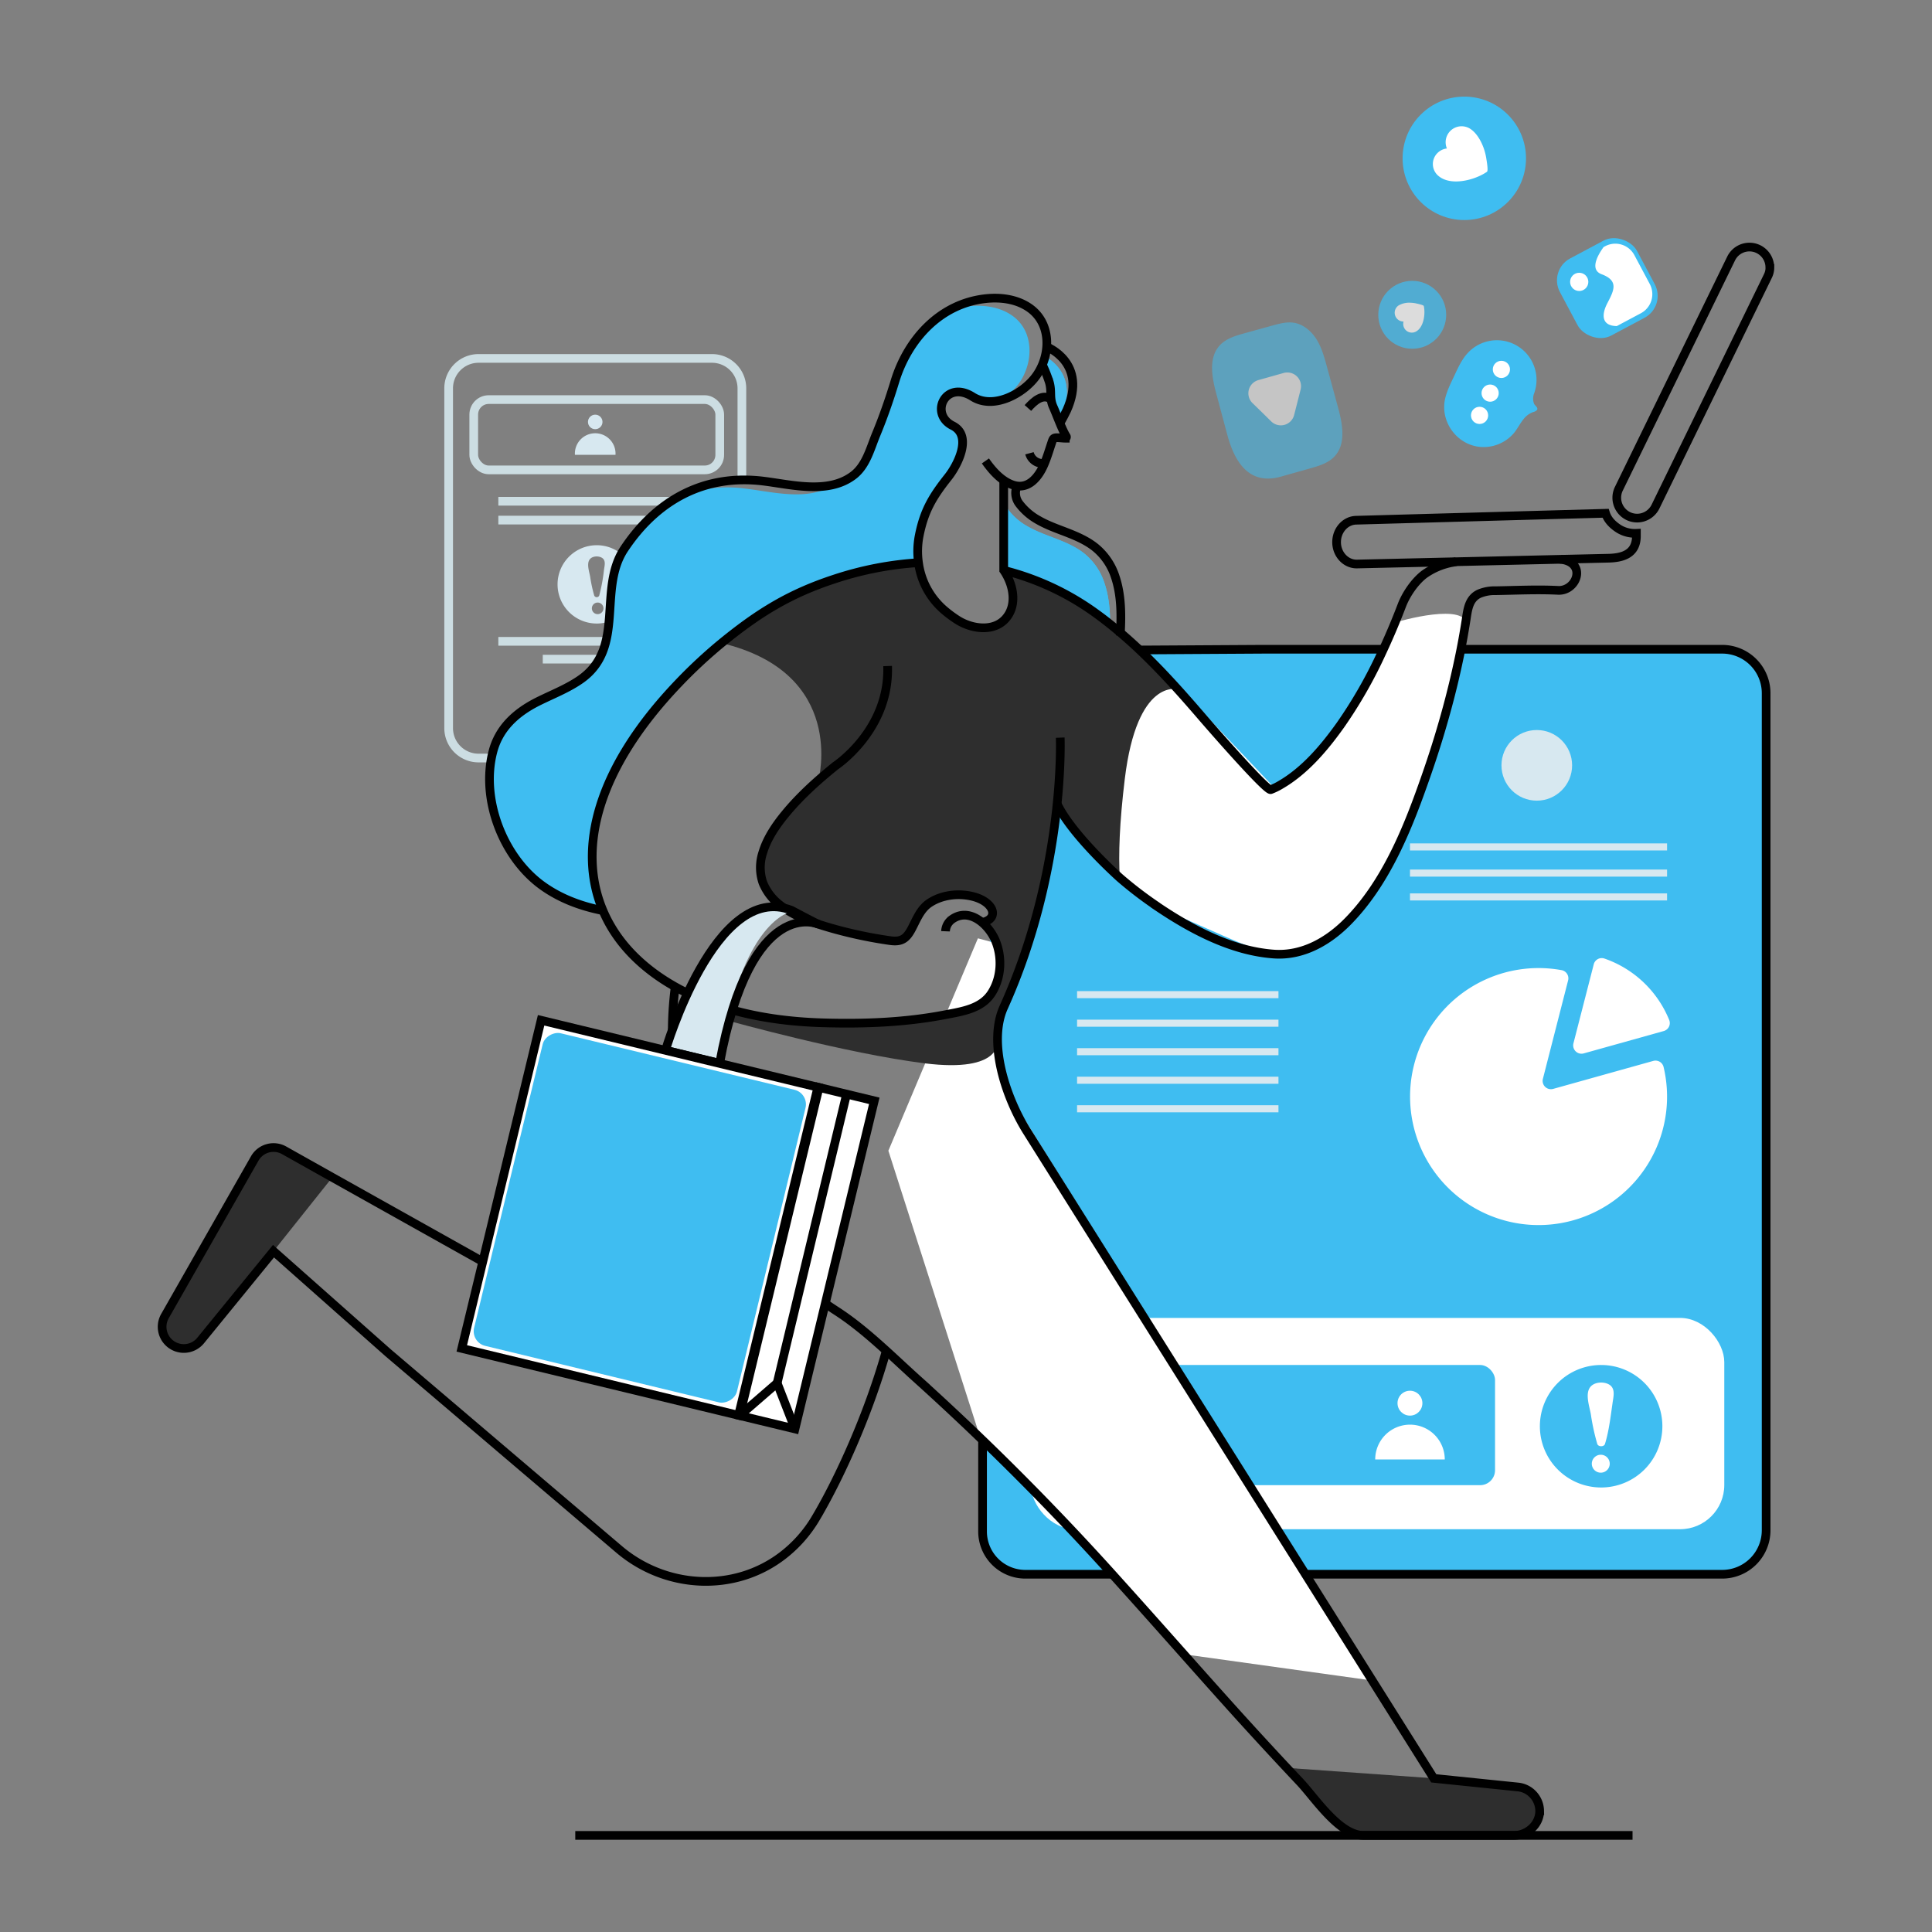 <?xml version="1.0" encoding="UTF-8"?> <svg xmlns="http://www.w3.org/2000/svg" id="Layer_2" data-name="Layer 2" viewBox="0 0 1000 1000"><rect x="0" y="0" width="1000" height="1000" fill="#808080" stroke="none"/><defs><style>.cls-1,.cls-4{fill:none;stroke-miterlimit:10;stroke-width:4.5px;}.cls-1{stroke:#ccdde2;}.cls-2{fill:#d7e8f0;}.cls-3{fill:#3fbdf1;}.cls-4{stroke:#000;}.cls-5{fill:#fff;}.cls-6{fill:#2e2e2e;}.cls-7{opacity:0.72;}.cls-8{opacity:0.54;}</style></defs><path class="cls-1" d="M320.85,392.36H247.71a15.49,15.49,0,0,1-15.49-15.51V201a15.48,15.48,0,0,1,15.49-15.48H368.46A15.49,15.49,0,0,1,384,201v47.43"></path><rect class="cls-1" x="245.21" y="206.83" width="127.33" height="36.38" rx="7.75"></rect><circle class="cls-2" cx="308.09" cy="218.39" r="3.76"></circle><path class="cls-2" d="M297.58,235.42a10.52,10.52,0,1,1,21,0Z"></path><path class="cls-2" d="M308.86,282.2a20.27,20.27,0,1,0,20.27,20.27A20.26,20.26,0,0,0,308.86,282.2Zm0,35.64a3,3,0,0,1,0-5.92,3,3,0,1,1,0,5.92Zm3.75-22.79a88.21,88.21,0,0,1-2.47,13.28,1.44,1.44,0,0,1-2.55,0,74.56,74.56,0,0,1-2.12-9.79c-.41-2.4-1.81-6.3-.47-8.64,1.18-2.09,4.52-2.34,6.45-1.25C313.82,290,312.89,292.86,312.61,295.05Z"></path><line class="cls-1" x1="257.94" y1="259.45" x2="356.95" y2="259.45"></line><line class="cls-1" x1="257.94" y1="269.2" x2="356.95" y2="269.2"></line><line class="cls-1" x1="257.94" y1="331.95" x2="356.95" y2="331.95"></line><line class="cls-1" x1="280.94" y1="341.17" x2="333.95" y2="341.17"></line><rect class="cls-3" x="694.96" y="354.78" width="197.53" height="304.97" rx="22.88"></rect><rect class="cls-3" x="533.59" y="354.78" width="151.44" height="304.97" rx="22.88"></rect><path class="cls-3" d="M542.34,814.83H891.4a22.76,22.76,0,0,0,22.75-22.74V358.8a22.74,22.74,0,0,0-22.75-22.75H654.18l-62,.37H592l-31.35,1.22h-.1l-8.25.32-.73,0-.61,4.91L549.76,352a.1.1,0,0,1,0,.12L540,366.58l-2,2.93-5.51,35.26,0,.17c-.12-.05-.24-.12-.39-.2a2.36,2.36,0,0,1-.34-.24,11.62,11.62,0,0,1-4-5.51c-1.83-4.64-2.27-10.79-2.29-15.67l-1.2,26.79v.1L522.6,446l-.41,9.61c.78-1.39,1.9-3.39,3.2-5.78l-4.15,26.52-.86,19.11-2.14,48.29-.08,1.8,0,.69L517.6,558l0,.27S516,592.78,516,592.83l-.15,3.2L514,610l-5.4,39.09v143A22.69,22.69,0,0,0,520.42,812c6.77,3.67,14.26,3.18,21.7,2.93,2-.06,4-.15,6-.26"></path><path class="cls-3" d="M529.09,807.37c-.14,0-.29-.13-.46-.18a21.77,21.77,0,0,1-5.34-2.8A22.08,22.08,0,0,1,514,786.33V595.49l-5.4,2.59-.34.17-.73-1.81-3.61-9-1-2.49-9.13-22.79S511.13,492,522.6,446c4.2-16.89,7.62-30.53,9.06-36.26.44-1.71.7-2.71.75-2.88v0a.68.68,0,0,0,0-.12,2.16,2.16,0,0,0-.15-1,7.76,7.76,0,0,0-.51-1.07.75.75,0,0,0-.1-.2,47.64,47.64,0,0,0-4-5.78l-1.9-23.53.31-.24,1.44-1.15,9.84-7.8,2.29-6.06,4.49-11.78,2-5.25,4.76,0h1.22l8.61,0h0l31.82-.1h2.73l60.37-.36H886.62a22.13,22.13,0,0,1,22.13,22.16V786.33a22.13,22.13,0,0,1-22.13,22.16H542.76"></path><path class="cls-4" d="M552.2,336.64l8.18-.05h.17l31.4-.17h.22l62-.37H891.4a22.76,22.76,0,0,1,22.75,22.75V792.09a22.76,22.76,0,0,1-22.75,22.74H530.73a22.16,22.16,0,0,1-22.16-22.16V745.36"></path><rect class="cls-5" x="533.59" y="682.15" width="358.9" height="109.37" rx="22.88"></rect><rect class="cls-3" x="556.05" y="706.51" width="217.78" height="62.22" rx="7.75"></rect><circle class="cls-5" cx="729.79" cy="726.28" r="6.44"></circle><path class="cls-5" d="M711.81,755.4a18,18,0,0,1,36,0Z"></path><path class="cls-3" d="M828.77,706.52a31.7,31.7,0,1,0,31.67,31.69A31.68,31.68,0,0,0,828.77,706.52Zm0,55.73a4.64,4.64,0,1,1,0-9.27,4.64,4.64,0,0,1,0,9.27Zm5.83-35.65c-1,6.88-1.81,14.1-3.86,20.76-.46,1.61-3.49,1.61-4,0a114.81,114.81,0,0,1-3.32-15.3c-.64-3.75-2.83-9.85-.73-13.49,1.85-3.27,7.07-3.66,10.07-2C836.5,718.69,835,723.18,834.6,726.6Z"></path><path class="cls-5" d="M862.43,575.24a66.51,66.51,0,1,1-54.13-73.09,4.3,4.3,0,0,1,3.35,5.3l-1.31,5.11L798.6,558.4a4.3,4.3,0,0,0,5.32,5.21l45.57-12.74,6.23-1.74a4.3,4.3,0,0,1,5.34,3.11A66.36,66.36,0,0,1,862.43,575.24Z"></path><path class="cls-5" d="M864,528a4.28,4.28,0,0,1-2.87,5.67l-4.29,1.2-37.11,10.37a4.3,4.3,0,0,1-5.32-5.21L824,502.71l.92-3.58a4.27,4.27,0,0,1,5.49-3A55.93,55.93,0,0,1,864,528Z"></path><circle class="cls-2" cx="795.44" cy="396.14" r="18.28"></circle><rect class="cls-2" x="729.8" y="436.54" width="133.07" height="3.66"></rect><rect class="cls-2" x="729.8" y="450.08" width="133.07" height="3.66"></rect><rect class="cls-2" x="729.8" y="462.42" width="133.07" height="3.66"></rect><rect class="cls-2" x="557.49" y="513" width="104.24" height="3.66"></rect><rect class="cls-2" x="557.49" y="527.77" width="104.24" height="3.66"></rect><rect class="cls-2" x="557.49" y="542.53" width="104.24" height="3.66"></rect><rect class="cls-2" x="557.49" y="557.3" width="104.24" height="3.66"></rect><rect class="cls-2" x="557.49" y="572.07" width="104.24" height="3.66"></rect><path class="cls-5" d="M543.19,409s31.68,49.89,67.78,65.57,47.38,22.61,61.19,17,40.32-13.47,59-69,27.58-84.76,28.24-98.21-36.48-2.4-36.48-2.4-20,58.95-63.82,85.26l-62.41-65.92Z"></path><path class="cls-5" d="M506.17,485.67l25.5,6.92s-29.61,40.83-3.28,83.58,80.55,129,80.55,129l103.78,165-97.06-13.53-72.47-79.38-37-36.89L459.82,595.62Z"></path><path class="cls-6" d="M89.81,696.67a11.18,11.18,0,0,0,14-2.79l37.74-46.27L172,609.39l-24.93-14a11.19,11.19,0,0,0-15.24,4.23L85.37,681.22A11.24,11.24,0,0,0,89.81,696.67Z"></path><path class="cls-6" d="M664.27,914.92l31.41,30.9A14.52,14.52,0,0,0,705.85,950H784.4a12.55,12.55,0,0,0,9.33-21,12.43,12.43,0,0,0-8-4.08l-43.57-4.47Z"></path><path class="cls-6" d="M377.43,528.44s60.75,16.9,101.25,21.94,37.66-11.76,37.66-11.76l4.95-21.22c13-21.18,20.55-66.24,20.55-66.24l5.22-35.25,7.62,13.41,24.63,24.81.3.24c-.75-11.85-.18-28.5,2.58-51.18,6.36-52.5,27.42-46.41,27.42-46.41l-3.09-3.39c-14.55-24.21-61-49.8-75.84-55.92s-8.49,2.55-6.6,9-3.51,24.6-25.14,15.36-22.72-29.34-22.72-29.34H466.17c-61.65,7.41-93,40.29-93,40.29,65.49,15.45,50.46,71,50.46,71l-5.94,5.43c-23.25,20.16-24.87,39.6-22.86,47.7s16.35,19,42.24,25.32,30.6,6.33,36.45-4.86,12.67-12.57,22-14.25,20.76,4.95,18.15,10.17-4.5.66,2,14.76,3.48,21.27-14,34.26-95.2,5.7-95.2,5.7C369.3,517.73,377.43,528.44,377.43,528.44Z"></path><path class="cls-3" d="M519.52,292.82l0,2.13,0,.54v0h0a138,138,0,0,1,48.18,22.62c2.34,1.71,4.62,3.45,6.87,5.28.06-7.35-.57-14.73-2.94-21.69a32.32,32.32,0,0,0-10.41-15.21c-4.29-3.42-9.36-5.61-14.46-7.59s-10.11-3.72-14.79-6.39a32,32,0,0,1-10.11-8.7,9.12,9.12,0,0,1-1-9.1,5.39,5.39,0,0,1-1.35-.27Z"></path><path class="cls-3" d="M519.52,292.82l0,2.13,0,.54v0h0a138,138,0,0,1,48.18,22.62c2.34,1.71,4.62,3.45,6.87,5.28.06-7.35-.57-14.73-2.94-21.69a32.32,32.32,0,0,0-10.41-15.21c-4.29-3.42-9.36-5.61-14.46-7.59s-10.11-3.72-14.79-6.39a32,32,0,0,1-10.11-8.7,9.12,9.12,0,0,1-1-9.1,5.39,5.39,0,0,1-1.35-.27Z"></path><path class="cls-3" d="M279.45,458.84a72.67,72.67,0,0,0,21.48,10.53A96.5,96.5,0,0,0,311,471.89C297.57,440.24,307.62,398.6,350,354.2a252.62,252.62,0,0,1,23.13-21.42c13.17-10.71,24.87-18.69,38.67-25.11a168.8,168.8,0,0,1,19-7.41,172.61,172.61,0,0,1,35.37-7.77c2.73-.33,5.43-.57,8.16-.72a42,42,0,0,1,.39-14.1c2.52-12.75,6.91-20.08,14.89-30.13,5-6.33,12.81-21.45,2.4-26.67-6.57-3.27-7.17-10-4.08-14,2.61-3.48,7.89-5.07,14.4-1,4.5,2.88,9.84,3.06,15,1.65a33.23,33.23,0,0,0,10.2-9.24c7.56-10.83,7.83-27.24-4-35.19-6.45-4.35-14.67-5.4-22.38-4.56A49.07,49.07,0,0,0,491,160.75a.11.11,0,0,0-.09,0c-14,7.53-23.95,21.45-28.75,37.14-2.82,9.27-6,18.45-9.72,27.45-3.06,7.38-5.19,16.35-12,21.39a27.16,27.16,0,0,1-9.51,4.5c-12.87,8.16-30.72,3.45-44.79,1.71a71.8,71.8,0,0,0-33.42,3.36c-12,6.07-22.32,15.76-30.69,28.36-13.83,20.85.81,50.91-22.32,67.35-7,4.95-15,7.95-22.65,11.79-10.92,5.55-19.74,13.44-23,25.59C247.62,413.9,259.08,444.05,279.45,458.84Z"></path><line class="cls-4" x1="845" y1="950" x2="297.76" y2="950"></line><path class="cls-3" d="M539.59,188.41a70.36,70.36,0,0,1,3.6,9c1.44,5-.12,8.1,2.07,12.87.75,1.65,1.83,4.44,3,7.26.33-.66.63-1.2.81-1.62,8.58-19.11-2.7-28.32-8.13-31.47A26.66,26.66,0,0,1,539.59,188.41Z"></path><path class="cls-3" d="M539.59,188.41a70.36,70.36,0,0,1,3.6,9c1.44,5-.12,8.1,2.07,12.87.75,1.65,1.83,4.44,3,7.26.33-.66.63-1.2.81-1.62,8.58-19.11-2.7-28.32-8.13-31.47A26.66,26.66,0,0,1,539.59,188.41Z"></path><path class="cls-4" d="M546.82,419.18a0,0,0,0,0,0,0"></path><path class="cls-4" d="M349.47,510.8c-5.24,41.32-1,113,83.62,167.84,15.23,9.87,28.94,23.81,42.37,35.86A1394.54,1394.54,0,0,1,579.85,819.42C600,841.76,620.57,865.24,641,887.86q15.71,17.34,31.76,34.36c7.88,8.31,20.38,27.77,33.05,27.77h77.86c7,0,13.36-5.73,13.26-12.76a12.62,12.62,0,0,0-3.24-8.21,12.43,12.43,0,0,0-8-4.08l-43.57-4.47L531.61,585.69c-10.86-17.28-20.49-45.72-12.09-64.35,32-70.86,29.25-139.54,29.25-139.54"></path><path class="cls-4" d="M458.46,700.18c-9.18,32.25-24,65-36.24,85.62A67.84,67.84,0,0,1,405,805.24c-25.08,19.21-60.53,17.16-84.58-3.31L200.81,700.12l-59.25-52.51-37.74,46.27a11.23,11.23,0,0,1-18.45-12.66l46.47-81.58a11.19,11.19,0,0,1,15.24-4.23l24.93,14,142.84,80a17.2,17.2,0,0,0,25.29-11.76l16.92-88.72"></path><path class="cls-4" d="M519.52,248.5v44l0,2.13,0,.54c4.53,6.6,6.81,16,2.49,23-5.79,9.39-18.57,7.83-26.67,2.58a61.94,61.94,0,0,1-6.81-5.1,39.09,39.09,0,0,1-13.12-24.42,42,42,0,0,1,.39-14.1c2.54-12.74,6.92-20.06,14.91-30.14,5-6.3,12.8-21.44,2.38-26.66-12.21-6.09-3.75-23.91,10.32-15,10.92,6.93,26.61-1.71,33.09-11,7.56-10.83,7.83-27.24-4-35.19-6.45-4.35-14.67-5.4-22.38-4.56-23.49,2.58-40.21,20.94-46.9,42.78-2.82,9.27-6,18.45-9.72,27.45-3.06,7.38-5.19,16.35-12,21.39-13,9.69-31.74,4.62-46.41,2.82-30.54-3.75-55.17,9.78-72,35.11-13.83,20.85.81,50.91-22.32,67.35-7,4.95-15,7.95-22.65,11.79-10.92,5.55-19.74,13.44-22.95,25.59-6.48,24.48,5,54.63,25.35,69.42,9.33,6.78,20.25,10.83,31.59,13.05"></path><path class="cls-4" d="M579.81,329.09c.06-.56.08-1.1.11-1.63.51-9.67.45-19.69-2.7-29a32.48,32.48,0,0,0-10.42-15.2c-4.3-3.41-9.37-5.62-14.45-7.6s-10.12-3.7-14.79-6.38a31.5,31.5,0,0,1-10.11-8.71,9.11,9.11,0,0,1-1-9.07"></path><path class="cls-4" d="M510.05,238.58c3.54,5.06,8.34,10.52,14.39,12.49,7.83,2.55,13.1-4.1,15.91-10.57,1.68-3.85,2.84-7.95,4.2-11.93.44-1.31.71-1.94,2.21-2s3.08.24,4.62.24a.62.62,0,0,0,.51-.95c-2.07-3.15-5.16-11.74-6.72-15.18-2.17-4.77-.6-7.86-2.06-12.87a73.3,73.3,0,0,0-3.58-9"></path><path class="cls-4" d="M541.84,179.56s21.35,8.19,10.32,32.8c-.68,1.49-2.35,4.6-3.14,6"></path><path class="cls-3" d="M772.13,109.39s.12.06.36.15"></path><path class="cls-4" d="M540.66,239.79a7.09,7.09,0,0,1-7.81-5.18"></path><path class="cls-4" d="M544.27,206.83c-4.42-3.6-9.27,1-12.23,4.34"></path><path class="cls-4" d="M475.44,291.24a172.69,172.69,0,0,0-43.56,8.47c-23,7.54-38.84,17.27-57.63,32.52a253.94,253.94,0,0,0-23.13,21.45c-42.42,44.4-52.45,86.06-39,117.7,10.93,25.78,36.13,41.77,61.95,49.92,16.89,5.32,34.49,7.61,52.15,8.12,21.05.6,42.28-.2,63-4.2,8.73-1.68,18.79-3.06,24-11.17S518.87,495,515,486.31c-3.63-8.09-13.43-16.79-22.29-10.44a8,8,0,0,0-3.31,6.16"></path><path class="cls-4" d="M459.43,344.74c1.1,33.16-27,51.65-27,51.65-9.32,7.55-18.38,15.66-26,24.95-4.87,5.93-9.39,12.57-11.63,20a24.46,24.46,0,0,0,.08,15.59A27.53,27.53,0,0,0,404,468.65c7.58,5.93,16.8,9,25.94,11.66a228.42,228.42,0,0,0,30.7,6.54c6,.86,8.53-1,11.27-6.19,2.48-4.7,4.51-10.14,9.1-13.21,6.36-4.27,14.9-5.26,22.26-3.5,11.35,2.7,14.25,11.7,5,13.52"></path><polygon class="cls-5" points="452.5 569.71 280.05 528.04 239.01 697.88 406.68 739.56 412.06 737.09 452.5 569.71"></polygon><path class="cls-2" d="M372.93,545.83c8.18-57.26,25.91-71.42,37.45-74.25l-.76-.42c-34.84-13.56-59,53.53-64.13,69.22Z"></path><path class="cls-2" d="M372.45,550.37c8.18-57.26,26.39-76,37.93-78.79l-.76-.42c-34.84-13.56-60,56.76-65.15,72.44Z"></path><path class="cls-4" d="M409.62,471.16c-39.4-15.32-65.15,72.44-65.15,72.44l28,6.77c16.27-88,51.18-72,51.18-72C422.42,478,409.62,471.16,409.62,471.16Z"></path><rect class="cls-3" x="243.35" y="563.43" width="166.46" height="139.97" transform="translate(-365.82 802.08) rotate(-76.41)"></rect><rect class="cls-5" x="243.58" y="556.32" width="175.28" height="147.38" transform="translate(-358.96 803.98) rotate(-76.41)"></rect><rect class="cls-3" x="247.92" y="560.29" width="166.46" height="139.97" rx="7.75" transform="translate(-359.27 804.12) rotate(-76.41)"></rect><rect class="cls-4" x="243.79" y="556.58" width="174.73" height="147.38" transform="translate(-359.26 804.12) rotate(-76.41)"></rect><rect class="cls-5" x="330.32" y="636.47" width="174.73" height="29.42" transform="translate(-313.39 904.22) rotate(-76.41)"></rect><rect class="cls-4" x="330.32" y="636.47" width="174.73" height="29.42" transform="translate(-313.39 904.22) rotate(-76.41)"></rect><polyline class="cls-4" points="411.46 739.56 402.25 715.87 382.86 732.65"></polyline><line class="cls-4" x1="438.21" y1="566.26" x2="402.25" y2="715.87"></line><path class="cls-4" d="M753.67,290.75c-.54.09-1,.18-1.59.3a36.48,36.48,0,0,0-15,6.3c-4.89,3.78-9.33,10.35-11.49,16q-4.9,12.87-10.77,25.32a239.25,239.25,0,0,1-21,36.6c-8.37,11.76-18.42,23.68-31.08,31a30.58,30.58,0,0,1-5,2.43c-2.13.9-32.1-33.58-35.4-37.42-13.23-15.39-26.91-30.63-42.42-43.8-3.93-3.36-8-6.6-12.18-9.63a138.24,138.24,0,0,0-48.21-22.65"></path><path class="cls-4" d="M807.59,289.49a.38.38,0,0,0,.18,0c13.86,1.62,8.43,16.56-1.32,16.08-10.77-.54-21.51,0-32.25.18a20.59,20.59,0,0,0-8.64,1.59c-5.4,2.58-5.91,8.34-6.72,13.56-1.08,6.84-2.31,13.68-3.76,20.46-2.82,13.44-6.3,26.7-10.29,39.84-2.58,8.52-5.43,17-8.43,25.39-8.76,24.72-19.8,50.94-38.37,70-10.26,10.56-23.7,18.36-38.85,17.22-21.33-1.59-41.85-12.3-59.94-24.48a1.3,1.3,0,0,1-.21-.18,202.35,202.35,0,0,1-19.38-14.82s-24.93-22.2-32.55-38.46"></path><path class="cls-4" d="M847,276.05v1.4c0,9.66-7.78,11.32-14.5,11.48l-130.07,3c-5.7.15-10.49-4.84-10.61-11.07v-.26c0-6.11,4.48-11.19,10.11-11.33,0,0,72.76-2.05,129.11-3.6,1.07,3.41,3.69,6.05,6.94,8.11A16,16,0,0,0,847,276.05Z"></path><path class="cls-4" d="M916.1,138.42A10.11,10.11,0,0,1,915,143L856.87,262.25a10.66,10.66,0,0,1-6.93,5.6,10.49,10.49,0,0,1-7.17-.74,10.61,10.61,0,0,1-5.93-9.53A10.69,10.69,0,0,1,837.9,253l58.16-119.26a10.55,10.55,0,0,1,20,4.67Z"></path><circle class="cls-3" cx="757.92" cy="81.95" r="31.94"></circle><path class="cls-5" d="M747.77,92.94a11.05,11.05,0,0,1-2.94-1.65,8,8,0,0,1-2.08-10.44,8.24,8.24,0,0,1,6.17-4,8.26,8.26,0,0,1,12.34-10c3.09,2.15,5.23,5.94,6.54,9.4a29.54,29.54,0,0,1,1.48,5.61c.15,1,1.17,6.5.37,7.06C764.37,92.58,754.54,95.52,747.77,92.94Z"></path><g class="cls-7"><circle class="cls-3" cx="730.97" cy="162.94" r="17.58"></circle><path class="cls-5" d="M734.45,170.4a6.07,6.07,0,0,1-1.46,1.16,4.43,4.43,0,0,1-5.75-1.13,4.55,4.55,0,0,1-.77-4,4.55,4.55,0,0,1-2.5-8.37,11.09,11.09,0,0,1,6.15-1.36,15.39,15.39,0,0,1,3.17.42c.53.12,3.55.76,3.67,1.28C737.73,161.87,737.18,167.5,734.45,170.4Z"></path></g><rect class="cls-3" x="809.34" y="126.51" width="45.23" height="45.23" rx="12.84" transform="translate(27.64 408.88) rotate(-28.06)"></rect><path class="cls-5" d="M836.85,168.78l12.49-6.66a11.19,11.19,0,0,0,4.6-15.09l-8-15a11.18,11.18,0,0,0-15.09-4.6l-.84.45c-3.12,4.33-7.27,11.74-1,14.07,9,3.37,6.37,8.42,3,14.89C829.15,162.27,828.42,168.62,836.85,168.78Z"></path><circle class="cls-5" cx="817.4" cy="145.9" r="4.72"></circle><path class="cls-3" d="M759.26,229.4a20.19,20.19,0,0,0,5.53,1.76,20.6,20.6,0,0,0,19-7.24c1.75-2.18,3.06-4.91,4.9-7.11a10.89,10.89,0,0,1,4.86-3.52,4.16,4.16,0,0,0,1.79-.87c1.26-1.3-.88-2.4-1.31-3.45a7.39,7.39,0,0,1,0-5.26,20.51,20.51,0,0,0-34.32-21c-3.18,3.43-5.09,7.81-7.07,12-1.76,3.73-3.63,7.44-4.6,11.45C745.79,215.66,750.87,225.31,759.26,229.4Z"></path><circle class="cls-5" cx="777.12" cy="191.2" r="4.45"></circle><circle class="cls-5" cx="771.29" cy="203.48" r="4.45"></circle><circle class="cls-5" cx="765.82" cy="215" r="4.45"></circle><g class="cls-8"><path class="cls-3" d="M659,247.53a28.08,28.08,0,0,0,4-.83l15.06-4.24c4.61-1.3,9.46-2.74,12.73-6.25,6.06-6.51,4.1-16.85,1.75-25.43q-2.87-10.53-5.75-21.06c-1.32-4.84-2.68-9.76-5.31-14s-6.79-7.88-11.75-8.66c-3.65-.57-7.35.41-10.92,1.38l-14.45,4c-4.74,1.29-9.74,2.74-13.06,6.37-5.9,6.45-4,16.57-1.74,25l5.77,21.55C638.87,238.31,645.5,249.23,659,247.53Z"></path><path class="cls-5" d="M658,218.14a7.1,7.1,0,0,0,11.84-3.33l1.68-6.58,1.67-6.59a7.1,7.1,0,0,0-8.81-8.58l-6.53,1.84-6.54,1.84a7.1,7.1,0,0,0-3,11.92l4.87,4.74Z"></path></g></svg> 